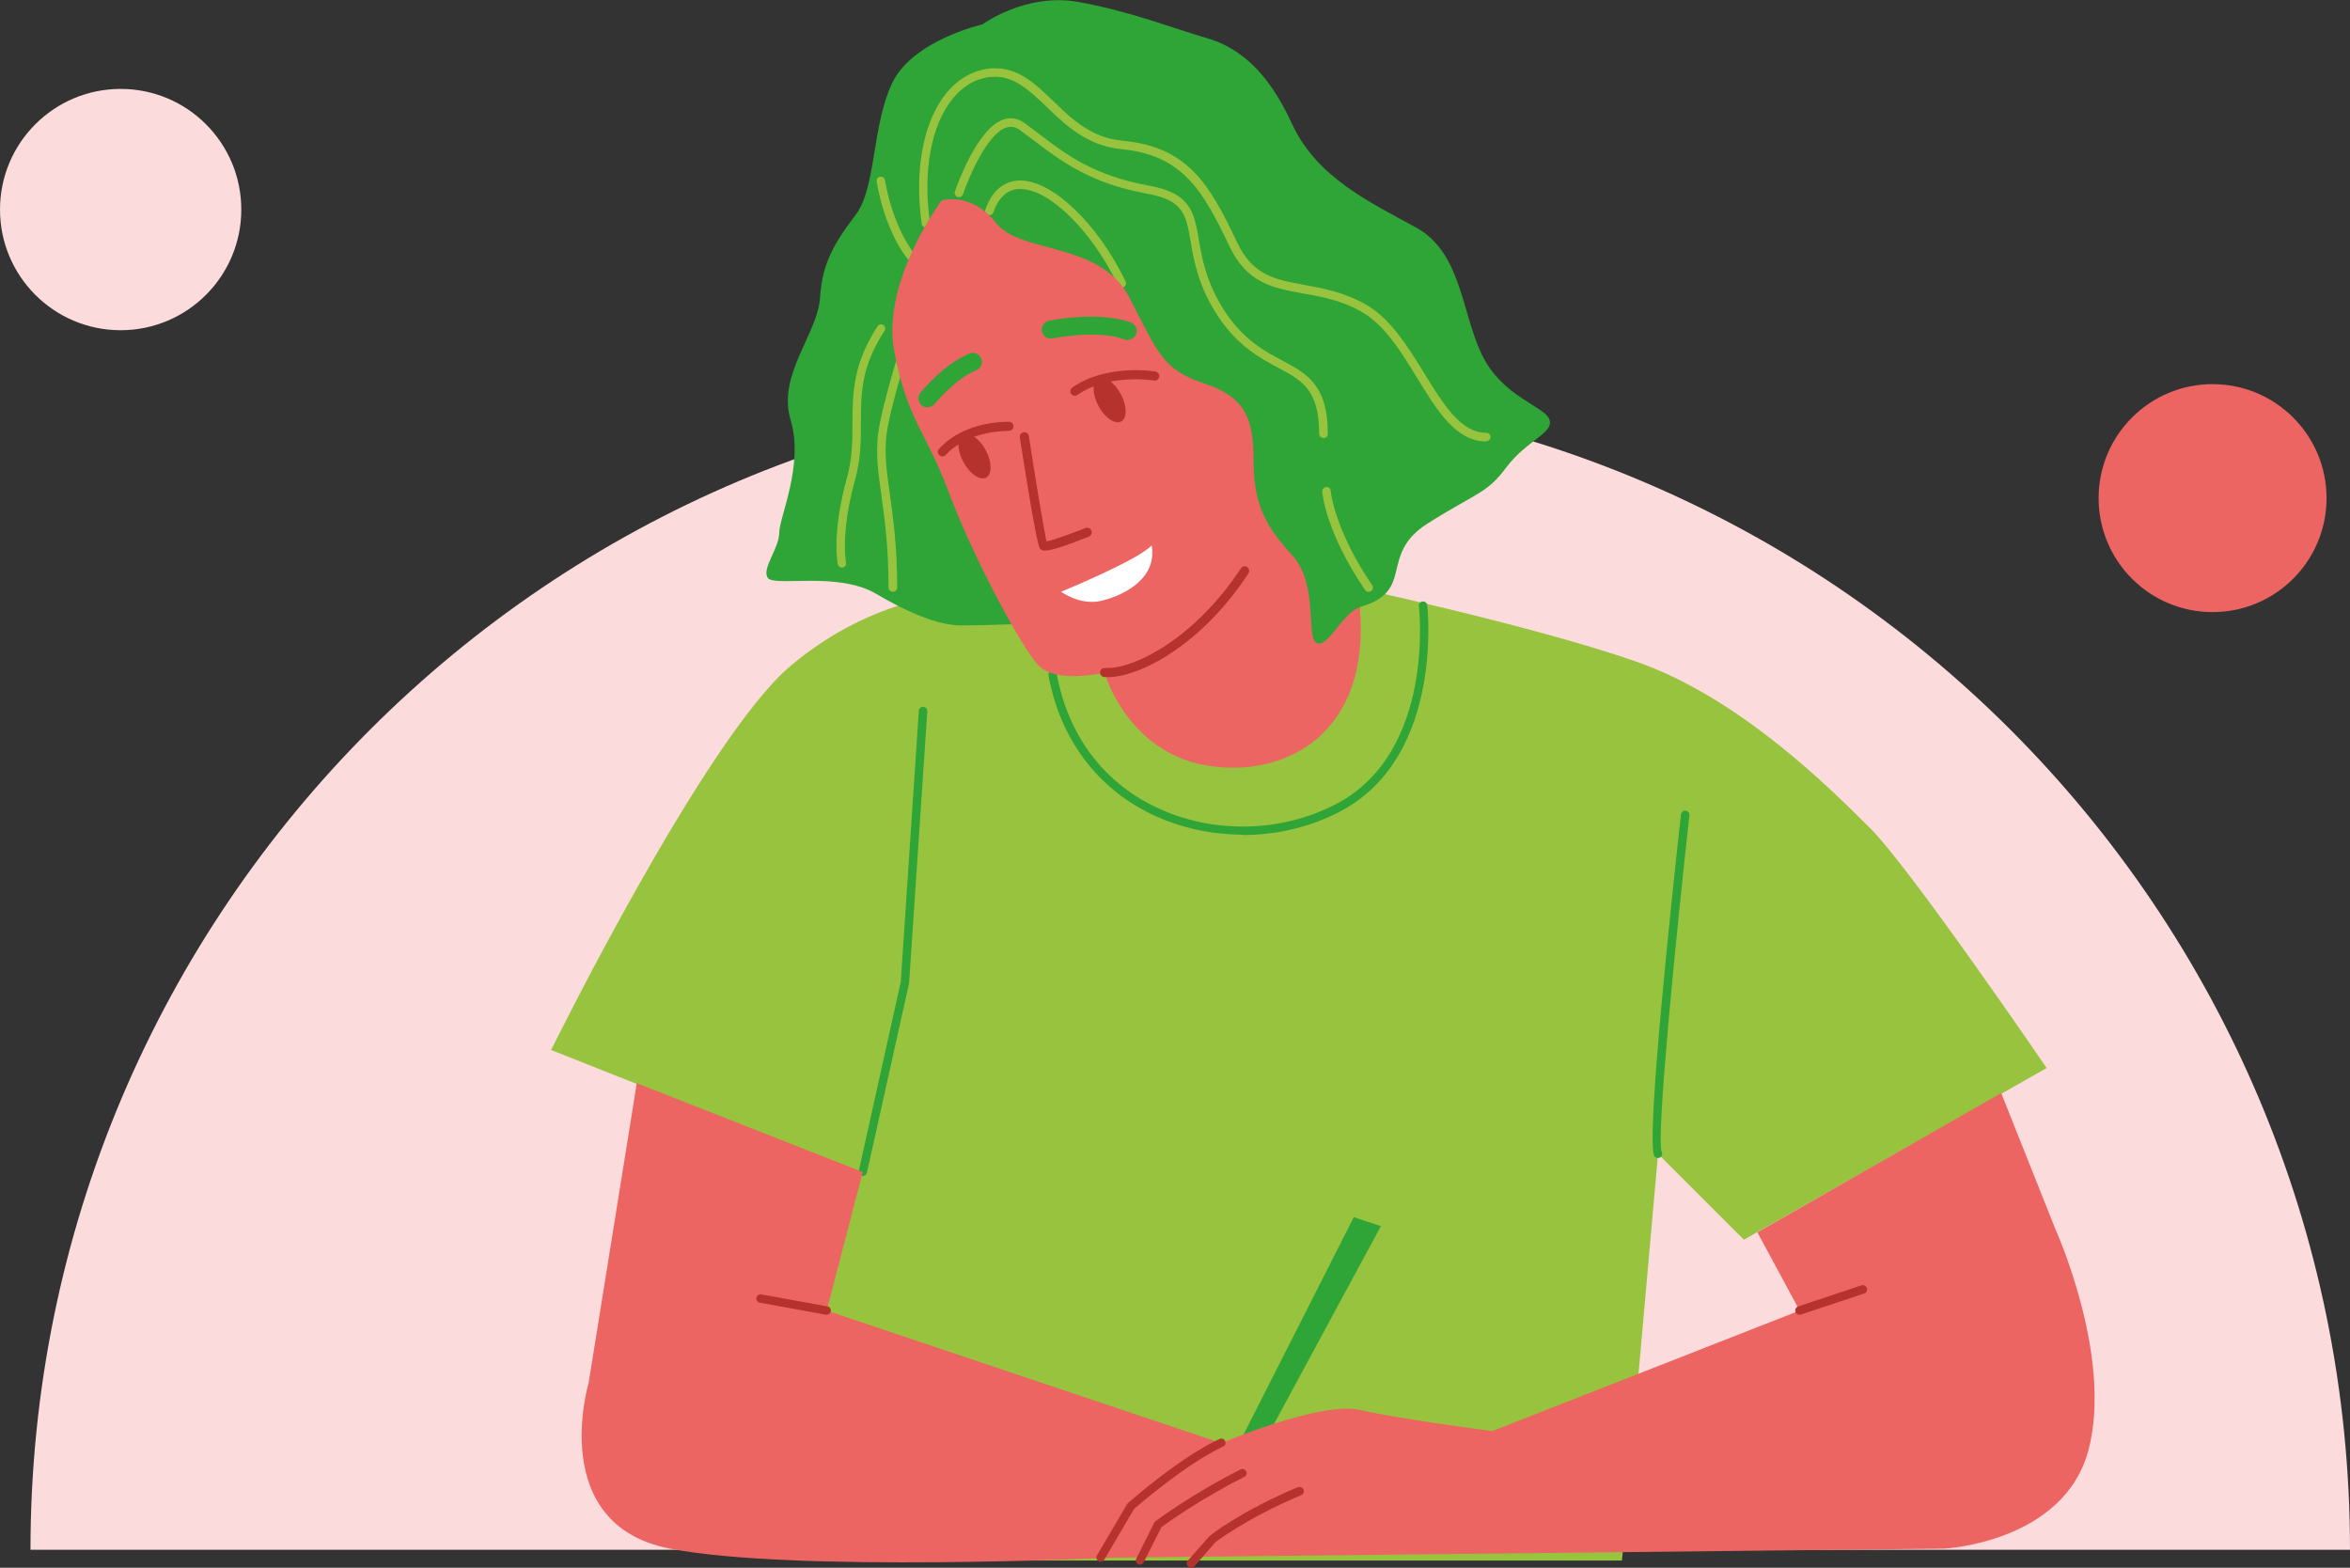 <?xml version="1.0" encoding="UTF-8"?><svg id="Camada_2" xmlns="http://www.w3.org/2000/svg" viewBox="0 0 130.31 86.93"><rect x="0" y="0" width="130.31" height="86.93" fill="#333333" stroke="none"/><defs><style>.cls-1{fill:#fff;}.cls-2{fill:#98c33e;}.cls-3{fill:#b5332c;}.cls-4{fill:#fbdbdc;}.cls-5{fill:#2fa437;}.cls-6{fill:#ec6562;}</style></defs><g id="Ilustra_bolsas_filantropia"><circle class="cls-4" cx="6.69" cy="11.62" r="6.69"/><circle class="cls-6" cx="122.69" cy="27.62" r="6.32"/><path class="cls-4" d="M130.31,85.93c0-35.52-28.79-64.31-64.31-64.31S1.69,50.41,1.69,85.93H130.31Z"/><g><g><path class="cls-2" d="M74.4,32.41s10.52,2.25,16.29,4.26c5.76,2,10.77,7.02,13.03,9.27,2.25,2.26,9.77,13.28,9.77,13.28l-16.79,9.52-4.76-4.76-2,22.55H44.34s.75-22.55,.75-22.55l-14.53-5.76s8.52-17.29,13.28-21.3c4.76-4.01,9.52-4.01,9.52-4.01l21.05-.5Z"/><path class="cls-5" d="M75.4,33.66c3.13-.88,1-2.88,3.76-4.63,2.76-1.75,3.26-1.63,4.38-3.13,1.13-1.5,2.63-1.88,2.38-2.63-.25-.75-2.63-1.25-3.76-3.63-1.13-2.38-1.13-5.64-3.63-7.02-2.51-1.38-5.51-2.76-6.89-5.76-1.38-3.01-3.01-4.26-4.76-4.76-1.75-.5-4.26-1.5-7.14-2-2.88-.5-5.26,1.25-5.26,1.25,0,0-3.88,.88-5.01,3.26-1.13,2.38-.88,5.76-2,7.27-1.13,1.5-1.88,2.63-2,4.64-.13,2-2.38,4.26-1.63,6.76,.75,2.51-.63,5.39-.63,6.26s-1,2-.63,2.51c.38,.5,3.88-.38,6.01,.88,2.13,1.25,3.63,1.75,4.76,1.75s4.38-.12,4.38-.12l12.53-.5,2.26,2.63,2-.88,.88-2.13Z"/><polygon class="cls-5" points="68.72 80.01 75.07 67.49 76.57 67.99 69.89 80.35 68.72 80.01"/><path class="cls-5" d="M91.94,64.21s.09-.01,.13-.04c.1-.07,.13-.21,.07-.31-.31-.77,.78-11.84,1.54-18.65,.01-.13-.08-.24-.21-.26-.13-.02-.24,.08-.26,.21-.47,4.25-1.97,18.18-1.47,18.95,.05,.07,.12,.1,.19,.1Z"/><path class="cls-5" d="M47.84,65.21c.11,0,.2-.07,.23-.18l2.34-10.52,1.01-15.07c0-.13-.09-.24-.22-.25-.15,0-.24,.09-.25,.22l-1,15.03-2.33,10.49c-.03,.13,.05,.25,.18,.28,.02,0,.03,0,.05,0Z"/><path class="cls-5" d="M68.91,46.3c1.89,0,3.77-.44,5.43-1.32,5.76-3.05,4.81-11.34,4.8-11.43-.02-.13-.13-.21-.26-.2-.13,.02-.22,.13-.2,.26,.01,.08,.92,8.06-4.55,10.95-3.08,1.63-6.94,1.7-10.09,.17-2.9-1.4-4.83-4.01-5.44-7.36-.02-.13-.14-.21-.27-.19-.13,.02-.21,.15-.19,.27,.64,3.49,2.66,6.22,5.7,7.69,1.58,.76,3.33,1.14,5.08,1.14Z"/><path class="cls-6" d="M110.98,60.6l-13.53,7.73,2.34,4.34-17.04,6.68s-5.18-.67-7.35-1.17c-2.17-.5-7.68,1.84-7.68,1.84l-21.88-7.35,2-7.68-12.53-4.93-2.67,16.62s-2.34,7.85,4.51,9.19c6.85,1.34,24.55,.5,24.55,.5l46.1-.5s6.68-.33,8.02-5.51c1.34-5.18-1.84-12.19-1.84-12.19l-3.01-7.56Z"/><path class="cls-3" d="M99.79,72.9s.05,0,.07-.01l3.51-1.17c.12-.04,.19-.17,.15-.3-.04-.12-.18-.19-.3-.15l-3.51,1.17c-.12,.04-.19,.17-.15,.3,.03,.1,.12,.16,.22,.16Z"/><path class="cls-3" d="M61.04,86.59c.08,0,.16-.04,.2-.12l1.65-2.81c.3-.26,2.93-2.52,4.93-3.45,.12-.05,.17-.19,.11-.31-.05-.12-.19-.17-.31-.11-2.18,1.01-4.95,3.44-5.07,3.55-.02,.02-.03,.03-.05,.06l-1.67,2.84c-.07,.11-.03,.25,.08,.32,.04,.02,.08,.03,.12,.03Z"/><path class="cls-3" d="M63.21,86.76c.09,0,.17-.05,.21-.13l.98-1.95c.31-.23,2.19-1.58,4.6-2.79,.12-.06,.16-.2,.1-.31-.06-.12-.2-.16-.31-.1-2.66,1.33-4.69,2.85-4.71,2.86-.03,.02-.05,.05-.07,.08l-1,2c-.06,.12-.01,.26,.1,.31,.03,.02,.07,.03,.1,.03Z"/><path class="cls-3" d="M66.05,86.93c.06,0,.13-.03,.18-.08l1.17-1.34h0s1.68-1.31,4.76-2.61c.12-.05,.17-.19,.12-.31-.05-.12-.19-.17-.31-.13-3.17,1.33-4.83,2.65-4.9,2.71l-1.2,1.36c-.09,.1-.08,.24,.02,.33,.04,.04,.1,.06,.15,.06Z"/><path class="cls-3" d="M45.84,72.9c.11,0,.21-.08,.23-.19,.02-.13-.06-.25-.19-.27l-3.67-.67c-.12-.02-.25,.06-.27,.19-.02,.13,.06,.25,.19,.27l3.67,.67s.03,0,.04,0Z"/><g><path class="cls-2" d="M50.52,14.44c.05,0,.11-.02,.15-.06,.1-.08,.11-.23,.02-.33-.01-.01-1.13-1.33-1.62-4.06-.02-.13-.14-.21-.27-.19-.13,.02-.21,.14-.19,.27,.51,2.87,1.67,4.23,1.72,4.29,.05,.05,.11,.08,.18,.08Z"/><path class="cls-2" d="M82.42,24.46c.13,0,.23-.1,.23-.23,0-.13-.1-.23-.23-.23-1.42,0-2.39-1.59-3.43-3.28-.93-1.51-1.89-3.08-3.31-3.87-1.19-.66-2.33-.86-3.34-1.05-1.6-.29-2.87-.51-3.74-2.36-1.55-3.28-2.76-5.3-6.37-5.64-1.72-.16-2.8-1.2-3.84-2.21-1.01-.97-1.96-1.88-3.38-1.8-.97,.06-1.85,.54-2.54,1.38-1.27,1.56-1.78,4.27-1.36,7.24,.02,.13,.14,.21,.26,.2,.13-.02,.22-.14,.2-.26-.41-2.84,.06-5.41,1.26-6.88,.6-.74,1.36-1.16,2.2-1.21,1.19-.07,2.04,.74,3.02,1.68,1.05,1.01,2.24,2.15,4.13,2.33,3.36,.32,4.51,2.25,5.99,5.38,.98,2.06,2.42,2.32,4.08,2.62,1.02,.18,2.08,.37,3.2,.99,1.32,.73,2.24,2.24,3.14,3.71,1.1,1.8,2.15,3.51,3.82,3.51Z"/><path class="cls-2" d="M73.4,24.29c.13,0,.23-.1,.23-.23,0-2.72-1.17-3.35-2.53-4.07-1.01-.54-2.15-1.15-3.19-2.74-1.02-1.57-1.25-2.88-1.43-3.94-.26-1.51-.44-2.6-2.74-3.01-3.09-.56-4.64-1.74-6.13-2.88-.26-.2-.52-.39-.79-.59-.37-.27-.76-.34-1.16-.21-1.52,.49-2.66,3.86-2.71,4-.04,.12,.02,.25,.15,.3,.12,.04,.25-.02,.3-.15,.31-.91,1.33-3.36,2.41-3.7,.25-.08,.5-.04,.74,.14,.26,.19,.52,.39,.78,.58,1.54,1.17,3.13,2.38,6.33,2.96,1.97,.36,2.11,1.17,2.36,2.63,.19,1.1,.42,2.46,1.49,4.11,1.1,1.69,2.36,2.36,3.36,2.9,1.32,.7,2.28,1.21,2.28,3.66,0,.13,.1,.23,.23,.23Z"/><path class="cls-2" d="M62.21,15.94s.07,0,.1-.02c.12-.06,.16-.2,.11-.31-1.59-3.29-4.15-5.69-5.95-5.6-.59,.03-1.38,.34-1.83,1.61-.04,.12,.02,.26,.14,.3,.12,.04,.26-.02,.3-.14,.29-.83,.77-1.27,1.41-1.3,.03,0,.06,0,.09,0,1.6,0,3.96,2.31,5.42,5.34,.04,.08,.12,.13,.21,.13Z"/><path class="cls-2" d="M46.68,31.47s.03,0,.05,0c.13-.03,.21-.15,.18-.28,0-.02-.31-1.66,.5-4.57,.33-1.18,.33-2.21,.33-3.2,0-1.58,0-3.08,1.31-5.08,.07-.11,.04-.25-.07-.32-.11-.07-.25-.04-.32,.07-1.38,2.12-1.38,3.76-1.39,5.34,0,.96,0,1.96-.31,3.08-.84,3.03-.52,4.71-.5,4.78,.02,.11,.12,.19,.23,.19Z"/><path class="cls-2" d="M49.52,32.81c.13,0,.23-.1,.23-.23,0-2.3-.23-3.91-.41-5.2-.2-1.45-.35-2.5-.1-3.78,.49-2.46,1.65-5.78,1.66-5.81,.04-.12-.02-.26-.14-.3-.12-.04-.25,.02-.3,.14-.01,.03-1.18,3.39-1.68,5.88-.27,1.36-.11,2.5,.09,3.94,.18,1.27,.4,2.86,.4,5.13,0,.13,.1,.23,.23,.23Z"/><path class="cls-2" d="M75.9,32.81s.09-.01,.13-.04c.11-.07,.13-.22,.06-.32-2.1-3.07-2.3-5.21-2.3-5.23-.01-.13-.12-.24-.25-.21-.13,.01-.23,.12-.22,.25,0,.09,.2,2.27,2.38,5.46,.04,.07,.12,.1,.19,.1Z"/></g><path class="cls-6" d="M75.4,33.66c-1,.38-1.75,2.26-2.38,2-.63-.25,.13-3.26-1.38-4.89-1.5-1.63-2.13-2.88-2.13-5.26s-.5-3.51-2.76-4.26c-2.26-.75-2.51-1.63-4.13-4.76-1.63-3.13-6.01-2.38-7.39-4.13-1.38-1.75-3.01-1.25-3.01-1.25,0,0-3.38,4.51-2.63,8.39s1.75,4.38,3.01,7.77c1.25,3.38,4.01,8.64,5.01,9.65,1,1,3.63,.38,3.63,.38,0,0,1.25,4.38,5.64,5.14,4.38,.75,9.15-1.75,8.52-8.77Z"/><path class="cls-3" d="M61.41,37.55c1.74,0,5.17-1.72,7.82-5.76,.08-.12,.04-.27-.07-.35-.11-.08-.27-.04-.35,.07-2.52,3.84-5.82,5.53-7.39,5.53-.05,0-.1,0-.15,0-.15,0-.26,.09-.27,.23-.01,.14,.09,.26,.23,.27,.06,0,.12,0,.18,0Z"/></g><path class="cls-3" d="M62.15,21.85c.35,.66,.36,1.34,.02,1.52-.34,.18-.9-.2-1.26-.86-.35-.66-.36-1.34-.02-1.52,.34-.18,.9,.2,1.26,.86Z"/><path class="cls-3" d="M54.66,24.96c.35,.66,.36,1.34,.02,1.52-.34,.18-.9-.2-1.26-.86s-.36-1.34-.02-1.52c.34-.18,.9,.2,1.26,.86Z"/><path class="cls-3" d="M59.6,21.95s.1-.02,.14-.05c1.7-1.2,4.22-.81,4.25-.8,.14,.03,.26-.07,.29-.21,.02-.14-.07-.26-.21-.29-.11-.02-2.74-.43-4.61,.89-.11,.08-.14,.24-.06,.35,.05,.07,.13,.11,.2,.11Z"/><path class="cls-3" d="M52.25,25.31c.07,0,.14-.03,.19-.08,1.29-1.41,3.47-1.33,3.5-1.34,.14-.01,.25-.1,.26-.24,0-.14-.1-.26-.24-.26-.1,0-2.44-.09-3.89,1.5-.09,.1-.09,.26,.02,.35,.05,.04,.11,.07,.17,.07Z"/><path class="cls-3" d="M57.94,30.53c.28,0,.9-.16,2.44-.78,.13-.05,.19-.2,.14-.33-.05-.13-.2-.19-.33-.14-.83,.33-1.82,.68-2.16,.74-.13-.55-.67-3.81-.98-5.84-.02-.14-.15-.23-.29-.21-.14,.02-.23,.15-.21,.29,.93,5.96,1.07,6.11,1.14,6.18,.04,.04,.09,.09,.24,.09Z"/><path class="cls-1" d="M63.86,30.24c-.75,.82-5.02,2.57-5.02,2.57,0,0,1.03,.77,2.2,.51,1.16-.26,3.16-1.19,2.82-3.08Z"/><path class="cls-5" d="M62.53,18.85c.2,0,.39-.13,.47-.33,.1-.26-.04-.55-.3-.64-1.77-.65-4.42-.12-4.53-.1-.27,.06-.45,.32-.39,.59,.06,.27,.31,.45,.59,.39,.03,0,2.48-.5,3.98,.06,.06,.02,.12,.03,.17,.03Z"/><path class="cls-5" d="M51.43,22.58c.15,0,.29-.06,.39-.18,.01-.01,1.14-1.39,2.31-1.87,.26-.1,.38-.4,.28-.65-.11-.26-.4-.38-.65-.28-1.42,.58-2.66,2.1-2.72,2.17-.17,.21-.14,.53,.07,.7,.09,.08,.2,.11,.32,.11Z"/></g></g></svg>